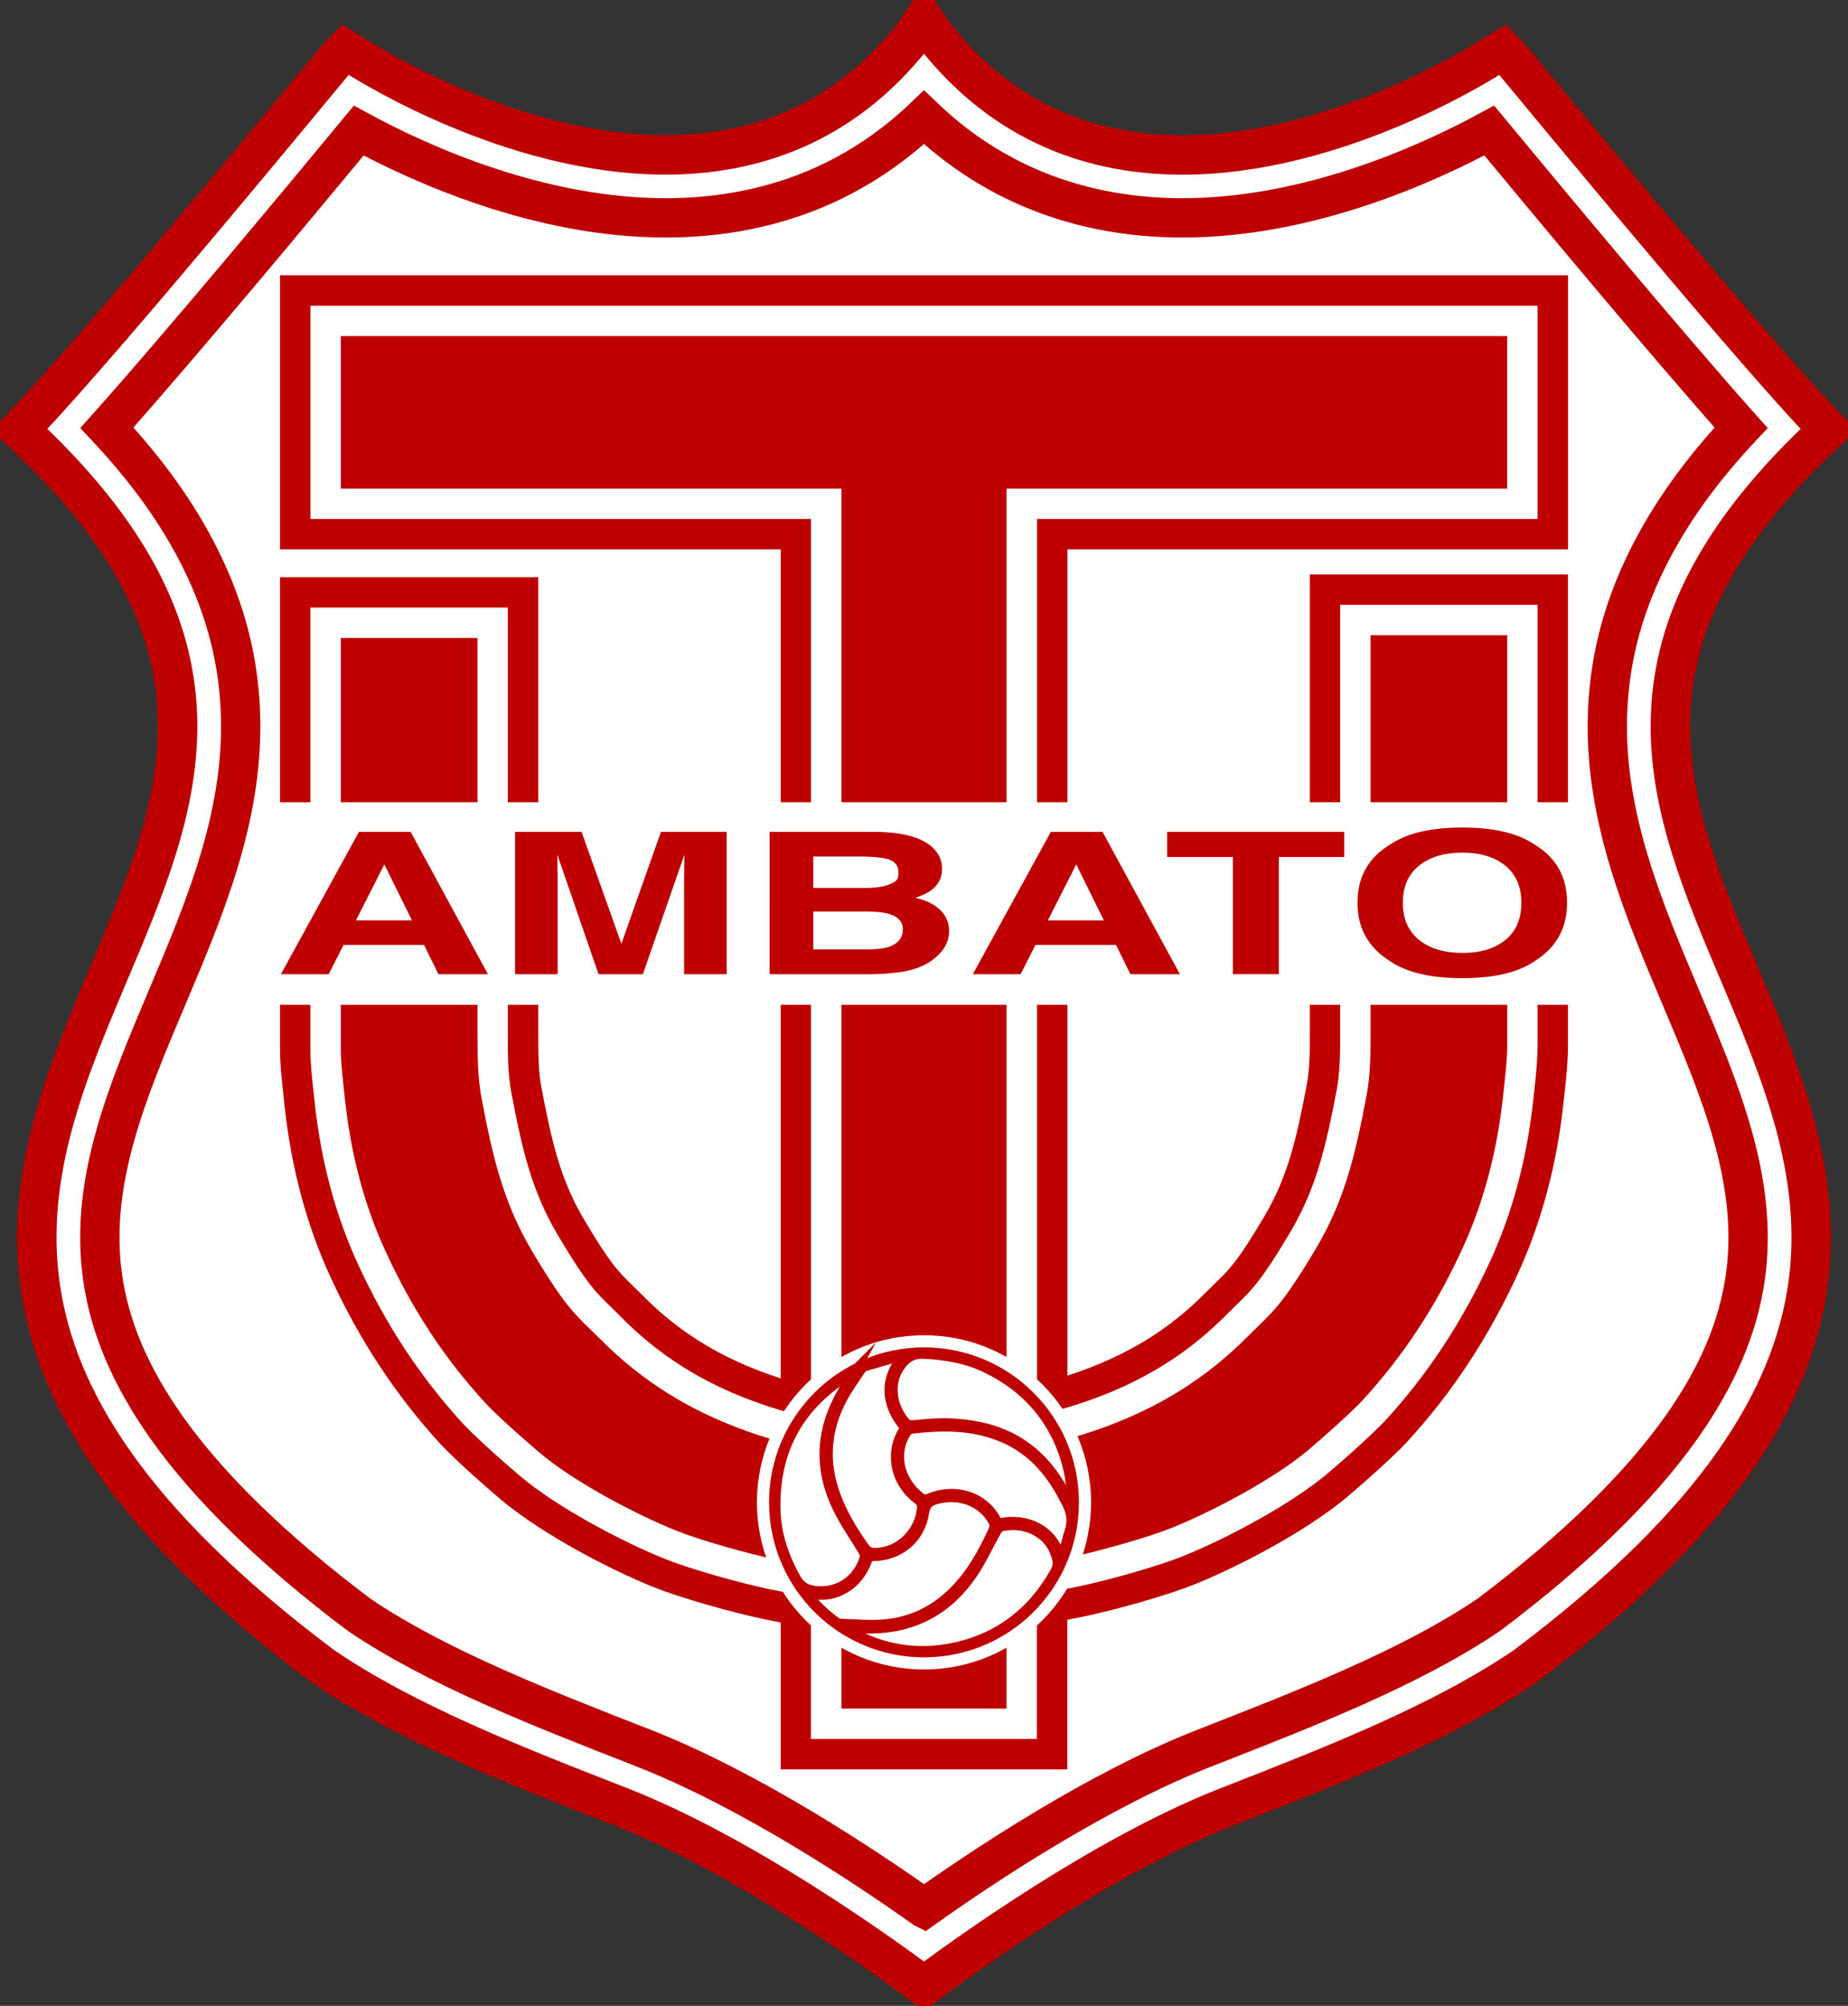 <svg xmlns="http://www.w3.org/2000/svg" xml:space="preserve" id="Capa_1" x="0" y="0" version="1.1" viewBox="11.66 22.95 2664.49 2891.29"><rect x="11.66" y="22.95" width="2664.49" height="2891.29" fill="#333333" stroke="none"/><style>.st0{stroke:#bf0000;stroke-width:56.69;stroke-miterlimit:10}.st0,.st1{fill:#fff}.st2{fill:#bf0000}.st3{fill:#fff;stroke:#bf0000;stroke-width:14.6;stroke-miterlimit:10}</style><g id="Capa_1-2"><path d="m1343.9 2885.9-1.2-.9s-233.2-178.6-437-258.1c-152.1-59.3-309.3-120.7-429.2-202.6-554.2-416-428.6-712.9-307.1-1000C271.5 1182.7 368 954.6 54.2 655.9L40 642.3 53.5 628c122.2-129.7 441.1-518.2 444.9-522l11-11.4 13.5 8.3c20.2 12.4 520.9 334.8 806.3-29.5l13.5-20.4 1.2-1.7 1.1 1.7 13.6 20.4c285.4 364.3 786.1 41.8 806.3 29.5l13.5-8.3 11 11.4c3.8 3.9 322.6 392.4 444.9 522l13.5 14.3-14.2 13.5c-313.8 298.8-217.3 526.9-115.2 768.4 121.4 287.1 247 584-307.1 1000-119.9 82-277.1 143.3-429.2 202.6-203.8 79.6-437 258.1-437 258.1z" class="st0"/><path d="M1343.9 2773.5c-83.6-59.4-250.4-170.6-405.2-231.1-146.5-57.2-298-116.3-409.3-191.9-122.8-92.4-216.2-183.2-277.6-270-51.9-73.4-82.1-144.4-92.3-217.1-19.2-137.3 35.6-266.7 93.6-403.9 53.2-125.8 108.2-255.9 105.5-399.7-1.5-80.6-20.6-156.6-58.4-232.3-31.7-63.7-76-125.6-134.4-188 109.8-123 285.1-334.1 363.1-428.3C619.8 260.5 790.2 337 971.3 337c80.8 0 156.3-15.2 224.3-45.2 54.3-24 104-57.4 148.3-99.7 44.3 42.4 94 75.8 148.3 99.7 68 30 143.5 45.2 224.3 45.2 181 0 351.4-76.5 442.4-125.9 78.1 94.3 253.4 305.4 363.1 428.4-58.4 62.4-102.6 124.3-134.4 188-37.8 75.7-56.8 151.7-58.4 232.3-2.7 143.8 52.3 273.9 105.5 399.9 58 137 112.7 266.5 93.5 403.7-10.2 72.7-40.4 143.8-92.3 217.1-61.4 86.8-154.8 177.6-277.6 270-111.3 75.6-262.8 134.7-409.3 191.9-154.8 60.4-321.5 171.7-405.1 231.1zM1342.7 53l-13.5 20.4C1226.9 204 1096.9 246.3 971.3 246.3c-224.7 0-435.4-135.5-448.4-143.5l-13.5-8.3-11 11.4c-3.8 3.9-322.7 392.4-444.9 522L40 642.3l14.2 13.5c313.8 298.8 217.3 526.9 115.2 768.4-121.4 287.1-247 584 307.1 1000 119.9 82 277.1 143.3 429.2 202.6 203.8 79.6 437 258.1 437 258.1l1.2.9 1.2-.9s233.2-178.6 437-258.1c152.1-59.3 309.3-120.7 429.2-202.6 554.1-416 428.6-712.9 307.1-1000-102.1-241.5-198.6-469.6 115.2-768.4l14.2-13.5-13.5-14.3c-122.2-129.7-441.1-518.1-444.9-522l-11-11.4-13.5 8.3c-13 7.9-223.7 143.5-448.4 143.5-125.6 0-255.6-42.3-357.9-172.9L1345 53l-1.2-1.7z" class="st0"/><path d="M1159.2 2551.4v-208c-11.4-2-24.3-4.4-41.2-7.9-42.7-8.8-117.4-29.6-156.4-45.4-66.2-26.8-161.3-77.8-214.8-123.4-52.9-45-77.6-70.4-82.3-75.4l-.4-.4-.3-.4c-63.6-69.3-114.6-146.7-156-236.7-33.3-72.6-54.9-153.4-64.1-240.3l-1.4-12.9c-2.3-20.5-4.9-43.7-4.9-68V876.8h328.5V1512c0 29.6 0 57.5 4.8 82.1 14.7 77.4 28 137 64.7 198.6 39.7 66.5 51.1 77.6 73.8 99.6 4.9 4.8 9.8 9.5 15.1 14.8 40.2 40.2 108.3 97.4 235.1 132V793H437.3V441.7h1813.1V793h-721.8v1242.2c127-34.6 194.9-91.8 235.1-132 4.4-4.4 8.4-8.3 12.2-12l2.9-2.8c22.7-22 34.1-33 73.8-99.6 36.6-61.6 49.9-121.2 64.7-198.6 4.7-24.6 4.7-52.5 4.7-82.1V872.8h328.4v655.7c0 23.6-2.4 45.4-4.7 66.6l-.1.9c-.3 2.4-.5 4.9-.8 7.3-.2 2-.4 4.1-.7 6.2-9.3 87-30.8 167.8-64 240.2-41.2 89.7-92.1 167-155.5 236.2l-.2.3-.9.9c-4.4 4.6-28.8 29.9-82.4 75.6-53.8 45.7-148.8 96.7-214.9 123.4-39.2 15.8-113.9 36.6-156.3 45.4-17.9 3.7-30.7 6.1-41.2 7.9v212z" class="st1"/><path d="M2228.6 463.6V771h-721.8v1291c11.5-2.1 21.5-4 24.8-4.9 133.9-35.9 205.5-96.2 247.7-138.4 5.4-5.4 10.3-10.2 14.8-14.6 23.4-22.7 36.3-35.2 77.4-104.2 38.5-64.7 52.2-126 67.4-205.7 5.1-26.6 5.1-55.5 5.1-86.2V894.7h284.6v633.8c0 22.7-2.4 44.1-4.6 65-.5 4.5-1 9-1.5 13.6-9 84.7-29.9 163.2-62.2 233.5-40.4 87.9-90.2 163.4-152.3 231.1l-.2.1-.2.2c-1 1-24.7 26.2-80.8 74-52 44.2-144.4 93.7-208.9 119.8-38.1 15.4-111 35.6-152.6 44.2-27.7 5.7-43.5 8.4-58.7 10.6v208.9h-325.7v-205c-15.2-2.1-31-4.9-58.7-10.6-41.6-8.6-114.5-28.8-152.6-44.2-64.5-26.1-157-75.6-208.8-119.8-56.2-47.8-79.8-73-80.8-74l-.3-.3c-62.1-67.7-111.8-143.2-152.2-231.1-32.3-70.3-53.3-148.9-62.2-233.5-.5-4.3-.9-8.7-1.4-13-2.4-21-4.8-42.7-4.8-65.6V898.7h284.7V1512c0 30.7 0 59.6 5.2 86.3 15.1 79.6 28.8 140.9 67.3 205.6 41.1 69 54 81.5 77.4 104.2 4.6 4.4 9.5 9.2 14.8 14.6 42.2 42.2 113.8 102.5 247.6 138.4 3.3.8 13.4 2.8 24.9 4.9V771H459.2V463.6zm43.8-43.8h-1857v395h721.9v1195c-42.9-13.8-81.9-31.5-116-52.8-29.6-18.5-57-40.4-81.6-65.3-5.4-5.5-10.4-10.3-15.4-15.2-21.3-20.7-32-31-70.2-95.1-16.1-27.1-28.2-54.9-38.1-87.5-10-32.9-17.2-69.3-23.8-103.9v-.1c-4.4-22.6-4.4-49.5-4.4-78v-657H415.4v677.6c0 25.5 2.7 49.3 5.1 70.4l.2 2.3 1.1 10.6c9.5 89.2 31.6 172.4 66 247.1 42.3 92.1 94.6 171.4 159.7 242.4l.7.7.6.6c5.5 5.8 30.9 31.8 83.8 76.8 33 28.1 76.2 54.4 106.6 71.5 38.3 21.5 78.8 41.2 114.2 55.5 40.8 16.4 115.7 37.3 160.2 46.5 8.9 1.8 16.7 3.4 23.7 4.8v211.7h413.3v-215.7c7.1-1.4 14.9-2.9 23.8-4.7 44.3-9.2 119.2-30 160.1-46.5 35.4-14.3 75.9-34 114.2-55.5 30.4-17.1 73.5-43.3 106.7-71.5 54.5-46.4 79.7-72.4 84.1-77.2l1.7-1.8.3-.4c64.7-70.7 116.5-149.6 158.6-241.1 34.2-74.5 56.4-157.6 65.9-247 .2-2.1.5-4.1.7-6.2.3-2.4.5-4.8.8-7.2v-.2l.1-.8c2.4-21.7 4.8-44.2 4.8-68.9V850.9h-372.2V1508c0 28.5 0 55.4-4.3 77.9-14.8 77.7-27.1 133-62 191.6-38.2 64.1-48.8 74.4-70.2 95.1l-.1.1-.1.1-2.7 2.7c-3.7 3.6-7.9 7.7-12.4 12.2-24.6 24.9-52 46.8-81.6 65.3-34.2 21.3-73.1 39-116.1 52.8v-1191h721.8v-395z" class="st2"/><path d="M1462.9 2114.3V727.2h721.8V507.4H503v219.8h721.9v1391.1c-11.5-2.1-68.8-11.9-80-14.9-135.9-36.5-214.3-96.7-267.3-149.7-35.2-35.3-47.1-40.4-98.8-127.3-42.3-71.2-57.4-139.2-72.7-219.8-5.9-30.7-5.9-62.3-5.9-94.5V942.5H503v590.1c0 24.9 3.4 49.6 5.9 73.9 8.2 77.2 26.8 151 58.5 219.8 37.3 81.2 83.1 152.7 144.7 219.7 0 0 22.3 23.9 77.2 70.6 48.8 41.6 137.6 88.6 196.9 112.5 33.4 13.5 103.4 33.4 145 42 46.8 9.7 57.3 10.4 93.7 15v199.6h238v-203.6c36.3-4.6 46.9-5.3 93.7-15 41.6-8.6 111.6-28.5 145-42 59.2-24 148-70.9 196.9-112.5 54.9-46.7 77.2-70.6 77.2-70.6 61.5-67 107.4-138.6 144.7-219.7 31.6-68.8 50.2-142.6 58.5-219.8 2.5-24.3 5.9-49 5.9-73.9v-590h-197V1508c0 32.2 0 63.8-5.9 94.5-15.3 80.6-30.4 148.7-72.7 219.8-51.7 86.8-63.6 92-98.8 127.3-53 53-131.4 113.3-267.3 149.7-11.4 3.1-68.6 12.9-80.2 15" class="st2"/><path d="M394.8 1179.3H2293v292H394.8z" class="st1"/><path d="M529.2 1222h74.5l111.5 205.2h-71.4L623 1385H507l-21.4 42.2h-68.9zm-4.3 127.6h80.7l-39.8-80.7zM964.6 1222h94.8v205.2H998v-138.8c0-4 .1-9.6.2-16.8s.2-12.7.2-16.6l-59.8 172.2h-64L815.3 1255c0 3.9.1 9.4.2 16.6s.2 12.8.2 16.8v138.8h-61.4V1222h95.9l57.4 161.3zM1355.5 1243.8c9.6 8.7 14.5 19.2 14.5 31.3 0 12.5-4.9 22.6-14.6 30.2q-8.1 6.45-24 11.7c16.1 3.8 28.2 9.8 36.4 18.1 8 7.9 12.5 18.8 12.3 30.1 0 12.2-4.7 23.1-14 32.7-6.4 6.7-13.9 12.2-22.3 16.2-10.1 5-21.9 8.4-35.6 10.3-14.8 1.9-29.7 2.9-44.6 2.8h-142.2V1222h152.4c38.4.4 65.6 7.6 81.7 21.8m-171.2 13.8v45.2h76.6q20.55 0 33.3-5.1c12.75-5.1 12.8-9.4 12.8-18 0-9.6-5.6-15.9-16.9-18.9-9.7-2.1-22.2-3.2-37.3-3.2zm0 79.2v54.7h76.5c13.7 0 24.3-1.2 31.9-3.6 13.8-4.5 20.7-13 20.7-25.6 0-10.7-6.7-18-20.1-22-7.5-2.2-18-3.4-31.5-3.5zM1526.8 1222h74.5l111.6 205.2h-71.4l-20.8-42.2h-116.1l-21.4 42.2h-68.9zm-4.3 127.6h80.7l-39.8-80.7zM1949.8 1222v36.3h-94.3v168.8h-66.3v-168.8h-94.8V1222zM2223.4 1409c-23.8 16-58.3 23.9-103.3 23.9s-79.5-8-103.3-23.9c-31.9-19.6-47.9-47.8-47.9-84.6 0-37.6 16-65.8 47.9-84.6 23.8-16 58.2-24 103.3-24s79.5 8 103.3 24q47.7 28.2 47.7 84.6 0 55.2-47.7 84.6m-41.2-31.2c15.3-12.5 23-30.4 23-53.5 0-23-7.7-40.8-23-53.4s-36-18.9-62.1-18.9-46.9 6.3-62.5 18.8c-15.5 12.5-23.3 30.3-23.3 53.4s7.8 40.9 23.3 53.5c15.5 12.5 36.4 18.8 62.5 18.8 26.1.1 46.8-6.2 62.1-18.7" class="st2"/><circle cx="1343.9" cy="2188.5" r="240.9" class="st1"/><circle cx="1343.9" cy="2188.5" r="223.4" class="st2"/><path d="M1540.6 2269.7c-10.5-42.8-49.9-58-83.8-51.6-3.2.6-6.2 1.7-8.5-2.9-17.4-34.3-58.5-48.3-97.1-32.1-5.3 2.2-8.8 1.7-13.1-1.8-30.5-24-39.2-63.1-20.2-93.2 1.6-2.6 4.8-5.5 7.5-5.8 46.6-5.6 92.8-5.7 136.7 14.4 36.2 16.6 61.3 44.6 80.2 78.6 1.4 2.6 2.6 5.2 4.1 7.8 8.4 14.3 13.3 29 7.9 45.8-4.3 13.6-7.7 27.4-11.5 41.2z" class="st3"/><path d="M1316 1977.1c-31.2 31.8-27 72.4 1.1 103.9-9.6 13.7-14.5 29-13.5 45.9 1.5 24.2 13.1 43.2 32 57.6 5.1 3.9 6.1 7.6 5.4 13.5-4 35.2-32.5 62.5-66.7 63.5-7.1.2-12.1-1.6-16.5-7.9-19.3-27.2-36.2-55.6-45.7-87.9-12.8-43.4-7.8-85 12.7-124.7 7.8-15.1 18-29 27.3-43.3 1.5-2.3 4-4.8 6.5-5.5 17.5-5.3 35.1-10.2 52.6-15.1 1.1-.2 2.4 0 4.8 0z" class="st3"/><path d="M1172.2 2317.1c15.4 5.1 29 6.2 42.7 1.7 23.6-7.8 38.5-24.3 47-47 1.6-4.4 3.5-5.9 8.2-5.9 37.6 0 68.3-25 73.8-62.2 2-13.3 8.2-17.6 19.7-20.4 32.7-8 64.4 4.3 79.7 31.6 2.6 4.6 3.1 8.4.8 13.5-14.7 32.8-32 63.7-57.8 89.3-28.7 28.5-63.5 44.6-103.8 47.1-19.7 1.2-39.5-.7-59.3-1.2-1.5.1-2.9-.3-4.2-1-17.5-12.1-32.6-26.8-46.8-45.5z" class="st3"/><path d="M1243.4 1999.6c-9.1 16.5-19.2 32.4-27 49.4-22.4 49-20.6 98.4 2.5 146.4 10.6 22.1 25.1 42.3 37.6 63.5 1.5 2.6 2.9 6.4 2.1 9-8.9 31.4-36.6 51.1-68.8 48.7-12.7-1-23.2-5.1-30.4-17.8-17.5-31.2-28.8-64-29.7-99.9-2.2-88.5 36.4-154.1 112.3-198.7.4-.2.9-.4 1.4-.6zM1230.7 2370.3c12.1 0 24.7.1 37.3 0 61.8-.8 110.3-27.4 145-77.8 13.6-19.8 23.5-42.1 35.4-63 1.6-2.8 4.6-6.1 7.4-6.6 19.4-3.9 38-1.4 54.8 9.7 14 9.2 22 22.5 25.6 38.7 1.7 7.5-.9 13.9-4.6 20.1-31.9 55.3-78.4 91.7-141 105.9-55.2 12.5-107.7 4.1-156.7-24.7-1.3-.9-2.6-1.9-3.2-2.3zM1557.2 2194.5c-6.1-11.1-11.4-21.4-17.5-31.4-26.6-44.1-64.6-72.6-115.4-83.2-23.8-4.9-48.1-6.4-72.3-4.6-8.8.7-17.5 1.7-26.3 2.1-2.4.1-5.7-.5-7.2-2.1-21.3-22.8-26.8-57-10-82.2 8.3-12.4 18.7-19.7 34.5-18.9 31.6 1.5 62.2 6.6 90.8 20.5 62.3 30.3 102.2 79 118.4 146.3 3.7 15.5 4.1 31.9 5.9 47.8.3 1.6-.4 3.3-.9 5.7z" class="st3"/></g></svg>